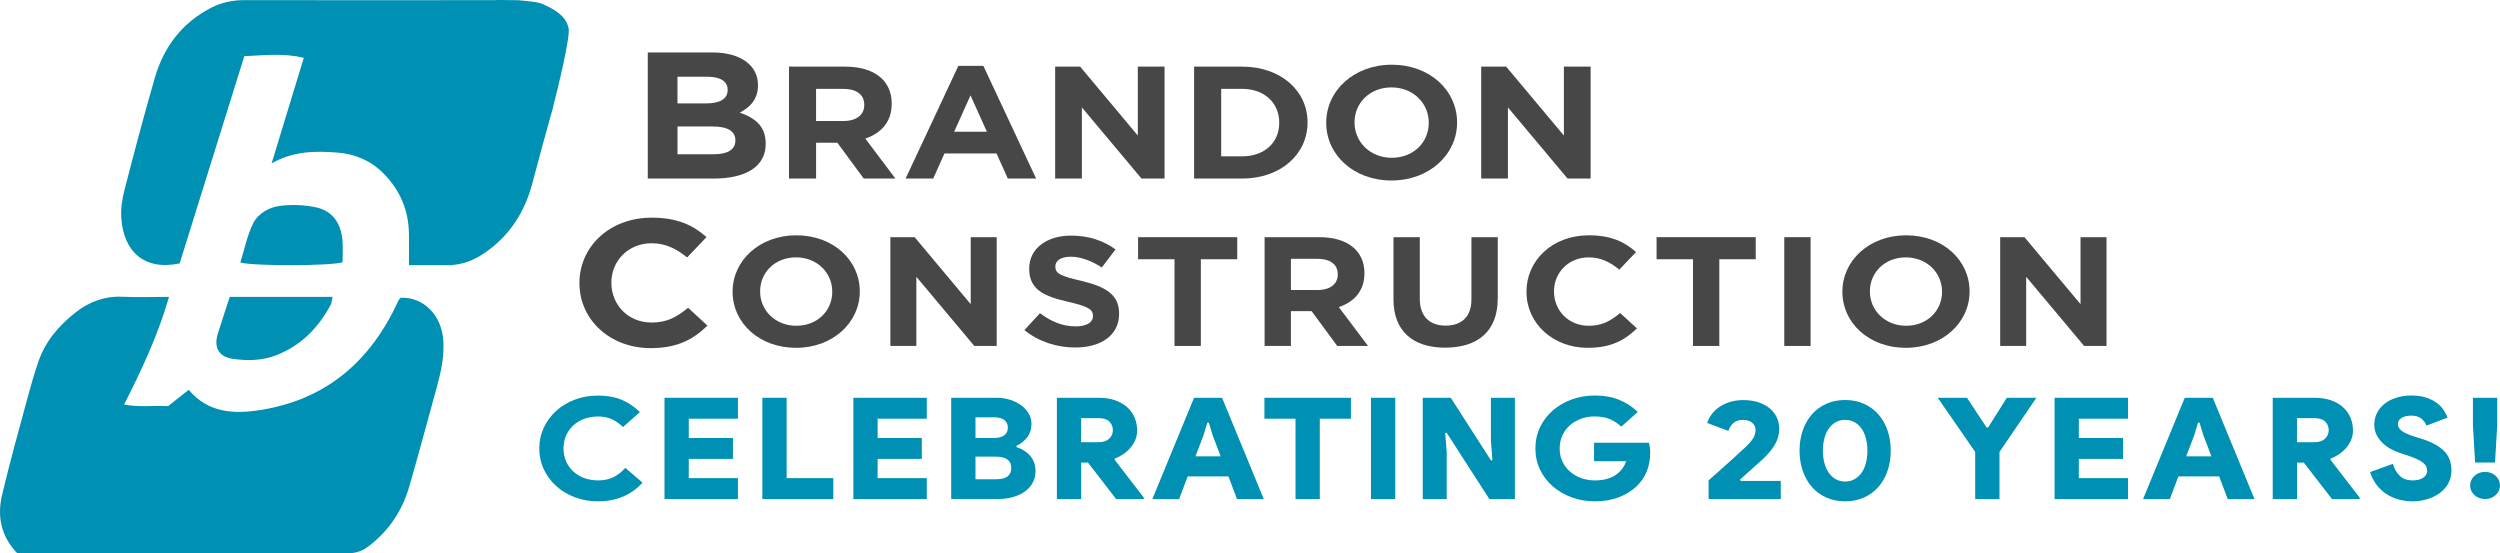 <?xml version="1.0" encoding="UTF-8"?>
<svg xmlns="http://www.w3.org/2000/svg" id="Layer_2" data-name="Layer 2" viewBox="0 0 1109.96 245.64">
  <defs>
    <style>
      .cls-1 {
        fill: #474747;
      }

      .cls-1, .cls-2 {
        stroke-width: 0px;
      }

      .cls-2 {
        fill: #0090b3;
      }
    </style>
  </defs>
  <g id="Layer_2-2" data-name="Layer 2">
    <g>
      <g>
        <path class="cls-2" d="M245.47,47.84c2.26-8.86,7.92-31.82,6.95-35.51-.91-3.46-2.78-6.64-11.35-10.51-1.57-.71-4.54-1.14-7.75-1.41-1.77-.26-3.6-.37-5.49-.36h-1.84c-3.25-.08-5.69-.04-5.69-.04l.02.05c-37.22.05-74.45.05-111.67-.01-5.29,0-10.24.99-14.92,3.41-12.88,6.65-20.98,17.31-24.95,30.98-4.78,16.45-9.15,33.02-13.43,49.61-1.07,4.14-1.79,8.6-1.49,12.83,1.01,14.63,10.03,23.43,25.91,20.07,9.47-30.35,19.03-61.01,28.7-92,8.96-.41,17.39-1.44,26.42.72-4.83,15.84-9.42,30.89-14.29,46.85,9.83-5.56,19.59-5.52,29.31-4.77,7.8.6,14.81,3.61,20.44,9.32,7.3,7.41,11.06,16.3,11.22,26.7.07,4.46,0,8.93,0,13.95,6.44,0,12,.03,17.56,0,5.99-.04,11.3-2.15,16.18-5.51,11.07-7.62,17.75-18.2,21.12-31.08,2.61-9.97,5.35-19.91,8.1-29.84l.03.07s.25-.95.66-2.54c.05-.15.11-.3.17-.45.02-.17.05-.33.07-.5v-.03Z"></path>
        <path class="cls-2" d="M177.84,132.19c-.48.62-.8.91-.97,1.28-12.11,26.65-31.79,43.89-61.21,48.56-11.75,1.87-23.25,1.36-31.87-8.96-3.29,2.6-6.33,5-9.17,7.25-6.51-.34-12.61.56-19.51-.71,7.97-15.81,15.07-30.86,19.92-47.8-7.27,0-14.03.23-20.76-.06-7.87-.34-14.67,2.22-20.69,6.94-7.44,5.83-13.47,12.87-16.58,21.97-1.8,5.26-3.33,10.62-4.78,15.98-3.86,14.34-7.89,28.65-11.3,43.1-2.18,9.26-.68,18.04,6.69,25.86h110.08c12.2,0,24.41-.06,36.61.04,3.46.03,6.35-.85,9.17-2.98,9.11-6.86,15.11-15.83,18.24-26.65,4.25-14.67,8.17-29.44,12.24-44.16,1.87-6.78,3.35-13.59,2.87-20.74-.76-11.12-8.76-19.37-18.97-18.91h0Z"></path>
        <path class="cls-2" d="M96.72,148.14c-1.9,6.09.38,10.27,6.63,11.18,6.56.95,13.16.83,19.51-1.68,10.9-4.31,18.5-12.14,23.94-22.28.52-.97.54-2.2.84-3.54h-45.64c-1.87,5.77-3.63,11.03-5.29,16.32h.01Z"></path>
        <path class="cls-2" d="M152.07,106.89c-.6-7.5-4.22-13.2-11.74-14.83-5.11-1.11-10.65-1.3-15.85-.68-4.93.59-9.86,3.31-12.09,7.8-2.68,5.4-3.85,11.55-5.68,17.39,6.19,1.63,39.97,1.52,45.39-.11,0-3.07.22-6.34-.04-9.57h0Z"></path>
      </g>
      <g>
        <path class="cls-1" d="M316.9,79.28h-29.3V23.28h28.6c12.58,0,20.33,5.68,20.33,14.48v.16c0,6.32-3.7,9.84-8.1,12.08,7.13,2.48,11.53,6.24,11.53,13.76v.16c0,10.24-9.15,15.36-23.06,15.36h0ZM323.06,39.84c0-3.68-3.17-5.76-8.89-5.76h-13.38v11.84h12.5c5.98,0,9.77-1.76,9.77-5.92v-.16h0ZM326.49,62.24c0-3.76-3.08-6.08-10.03-6.08h-15.66v12.32h16.1c5.98,0,9.59-1.92,9.59-6.08,0,0,0-.16,0-.16Z"></path>
        <path class="cls-1" d="M383.49,79.28l-11.71-15.9h-9.45v15.9h-12.03V29.58h24.99c12.89,0,20.62,6.18,20.62,16.4v.14c0,8.02-4.76,13.06-11.71,15.41l13.35,17.75h-14.06ZM383.72,46.55c0-4.69-3.59-7.1-9.45-7.1h-11.95v14.27h12.18c5.86,0,9.22-2.84,9.22-7.03v-.14h0Z"></path>
        <path class="cls-1" d="M447.45,79.28l-5-11.15h-23.12l-5,11.15h-12.26l23.43-50.05h11.09l23.43,50.05h-12.57,0ZM430.89,42.36l-7.26,16.12h14.53l-7.26-16.12h0Z"></path>
        <path class="cls-1" d="M506.81,79.28l-26.47-31.59v31.59h-11.87V29.58h11.09l25.61,30.6v-30.6h11.87v49.7h-10.23,0Z"></path>
        <path class="cls-1" d="M551.48,79.28h-21.32V29.58h21.32c17.18,0,29.05,10.72,29.05,24.71v.14c0,13.99-11.87,24.85-29.05,24.85ZM567.96,54.43c0-8.8-6.64-14.98-16.48-14.98h-9.29v29.96h9.29c9.84,0,16.48-6.04,16.48-14.84v-.14Z"></path>
        <path class="cls-1" d="M617.79,80.13c-16.87,0-28.97-11.43-28.97-25.56v-.14c0-14.13,12.26-25.7,29.13-25.7s28.97,11.43,28.97,25.56v.14c0,14.13-12.26,25.7-29.13,25.7ZM634.35,54.43c0-8.52-6.87-15.62-16.56-15.62s-16.4,6.96-16.4,15.48v.14c0,8.52,6.87,15.62,16.56,15.62s16.4-6.96,16.4-15.48v-.14Z"></path>
        <path class="cls-1" d="M695.97,79.28l-26.47-31.59v31.59h-11.87V29.58h11.09l25.62,30.6v-30.6h11.87v49.7h-10.24Z"></path>
      </g>
      <g>
        <path class="cls-1" d="M288.85,154.56c-18.13,0-31.59-12.72-31.59-28.8v-.16c0-15.92,13.2-28.96,32.12-28.96,11.62,0,18.57,3.52,24.29,8.64l-8.62,9.04c-4.75-3.92-9.59-6.32-15.75-6.32-10.38,0-17.86,7.84-17.86,17.44v.16c0,9.6,7.3,17.6,17.86,17.6,7.04,0,11.35-2.56,16.19-6.56l8.62,7.92c-6.34,6.16-13.38,10-25.26,10h0Z"></path>
        <path class="cls-1" d="M353.42,154.43c-16.39,0-28.16-11.11-28.16-24.84v-.14c0-13.73,11.92-24.98,28.31-24.98s28.16,11.11,28.16,24.84v.14c0,13.73-11.92,24.98-28.31,24.98ZM369.51,129.45c0-8.28-6.68-15.18-16.09-15.18s-15.94,6.76-15.94,15.04v.14c0,8.28,6.68,15.18,16.09,15.18s15.94-6.76,15.94-15.04v-.14h0Z"></path>
        <path class="cls-1" d="M432.58,153.6l-25.73-30.71v30.71h-11.54v-48.3h10.78l24.89,29.74v-29.74h11.54v48.3h-9.94,0Z"></path>
        <path class="cls-1" d="M477.36,154.29c-8.05,0-16.17-2.55-22.54-7.73l6.91-7.52c4.78,3.59,9.79,5.86,15.86,5.86,4.78,0,7.67-1.72,7.67-4.55v-.14c0-2.69-1.82-4.07-10.7-6.14-10.7-2.48-17.61-5.17-17.61-14.77v-.14c0-8.76,7.74-14.56,18.59-14.56,7.74,0,14.34,2.21,19.73,6.14l-6.07,8c-4.71-2.97-9.33-4.76-13.81-4.76s-6.83,1.86-6.83,4.21v.14c0,3.17,2.28,4.21,11.46,6.35,10.78,2.55,16.85,6.07,16.85,14.49v.14c0,9.59-8.04,14.97-19.51,14.97h0Z"></path>
        <path class="cls-1" d="M533.15,115.1v38.5h-11.69v-38.5h-16.17v-9.8h44.02v9.8h-16.17.01Z"></path>
        <path class="cls-1" d="M593.71,153.6l-11.38-15.46h-9.18v15.46h-11.69v-48.3h24.29c12.52,0,20.04,6,20.04,15.94v.14c0,7.8-4.63,12.7-11.38,14.97l12.98,17.25h-13.68ZM593.94,121.79c0-4.55-3.49-6.9-9.18-6.9h-11.61v13.87h11.84c5.69,0,8.96-2.76,8.96-6.83v-.14h-.01Z"></path>
        <path class="cls-1" d="M641.68,154.36c-14.27,0-23-7.25-23-21.46v-27.6h11.69v27.32c0,7.87,4.33,11.94,11.46,11.94s11.46-3.93,11.46-11.59v-27.67h11.69v27.25c0,14.63-9.03,21.8-23.3,21.8h0Z"></path>
        <path class="cls-1" d="M704.98,154.43c-15.63,0-27.25-10.97-27.25-24.84v-.14c0-13.73,11.38-24.98,27.7-24.98,10.02,0,16.01,3.04,20.95,7.45l-7.44,7.8c-4.1-3.38-8.27-5.45-13.58-5.45-8.96,0-15.41,6.76-15.41,15.04v.14c0,8.28,6.3,15.18,15.41,15.18,6.07,0,9.79-2.21,13.96-5.66l7.44,6.83c-5.46,5.31-11.54,8.62-21.78,8.62h0Z"></path>
        <path class="cls-1" d="M763.35,115.1v38.5h-11.69v-38.5h-16.17v-9.8h44.02v9.8h-16.17,0Z"></path>
        <path class="cls-1" d="M792.19,153.6v-48.3h11.69v48.3h-11.69Z"></path>
        <path class="cls-1" d="M846.15,154.43c-16.39,0-28.16-11.11-28.16-24.84v-.14c0-13.73,11.92-24.98,28.31-24.98s28.16,11.11,28.16,24.84v.14c0,13.73-11.92,24.98-28.31,24.98ZM862.24,129.45c0-8.28-6.68-15.18-16.09-15.18s-15.94,6.76-15.94,15.04v.14c0,8.28,6.68,15.18,16.09,15.18s15.94-6.76,15.94-15.04v-.14h0Z"></path>
        <path class="cls-1" d="M925.32,153.6l-25.73-30.71v30.71h-11.54v-48.3h10.78l24.89,29.74v-29.74h11.54v48.3h-9.94Z"></path>
      </g>
      <g>
        <path class="cls-2" d="M285.28,214.29c-5.07,5.53-11.67,8.29-19.82,8.29-3.69,0-7.11-.61-10.29-1.82-3.18-1.21-5.93-2.88-8.25-4.99-2.33-2.11-4.16-4.59-5.49-7.44-1.34-2.85-2-5.92-2-9.23s.67-6.38,2-9.23c1.33-2.85,3.17-5.33,5.49-7.44,2.32-2.11,5.08-3.78,8.25-4.99,3.18-1.21,6.61-1.82,10.29-1.82,4.05,0,7.56.63,10.53,1.88s5.68,3.08,8.12,5.46l-7.53,6.66c-1.29-1.34-2.83-2.46-4.63-3.36-1.8-.9-3.94-1.35-6.42-1.35-2.17,0-4.18.34-6.04,1-1.87.67-3.49,1.63-4.87,2.89-1.38,1.26-2.46,2.75-3.25,4.49-.78,1.74-1.17,3.67-1.17,5.81s.39,4.07,1.17,5.81c.78,1.74,1.86,3.23,3.25,4.49,1.38,1.26,3,2.22,4.87,2.89,1.87.67,3.88,1,6.04,1,2.62,0,4.9-.48,6.84-1.44,1.93-.96,3.68-2.34,5.25-4.14l7.67,6.59Z"></path>
        <path class="cls-2" d="M305.8,185.91v8.54h19.62v9.29h-19.62v8.54h21.83v9.29h-32.6v-44.96h32.6v9.29h-21.83Z"></path>
        <path class="cls-2" d="M338.47,176.61h10.78v35.67h20.72v9.29h-31.5v-44.96Z"></path>
        <path class="cls-2" d="M389.65,185.91v8.54h19.62v9.29h-19.62v8.54h21.83v9.29h-32.6v-44.96h32.6v9.29h-21.83Z"></path>
        <path class="cls-2" d="M422.32,176.61h20.1c2.21,0,4.27.31,6.18.94,1.91.63,3.56,1.47,4.94,2.51,1.38,1.05,2.46,2.27,3.25,3.67s1.17,2.86,1.17,4.36c0,2.47-.66,4.52-1.97,6.15-1.31,1.63-2.87,2.85-4.66,3.64v.63c2.62.88,4.69,2.22,6.18,4.02,1.5,1.8,2.25,4.02,2.25,6.66,0,1.93-.43,3.65-1.28,5.18-.85,1.53-2.03,2.83-3.52,3.89-1.5,1.07-3.27,1.88-5.32,2.45-2.05.57-4.27.85-6.67.85h-20.65v-44.96ZM441.39,194.45c1.93,0,3.43-.4,4.49-1.19,1.06-.79,1.59-1.93,1.59-3.39s-.53-2.59-1.59-3.39c-1.06-.79-2.46-1.19-4.21-1.19h-8.57v9.17h8.29ZM442.29,212.78c4.47,0,6.7-1.67,6.7-5.02s-2.33-5.02-6.98-5.02h-8.91v10.05h9.19Z"></path>
        <path class="cls-2" d="M469.23,176.61h18.65c2.67,0,5.06.37,7.18,1.1,2.12.73,3.9,1.75,5.35,3.04,1.45,1.3,2.56,2.84,3.32,4.62s1.14,3.71,1.14,5.81c0,1.47-.27,2.83-.79,4.08s-1.24,2.42-2.14,3.49c-.9,1.07-1.95,2.01-3.14,2.83s-2.49,1.5-3.87,2.04v.57l12.92,16.77v.63h-12.29l-12.5-16.2h-3.04v16.2h-10.78v-44.96ZM487.88,196.33c1.93,0,3.45-.51,4.56-1.54,1.11-1.03,1.66-2.29,1.66-3.8s-.52-2.77-1.55-3.8c-1.04-1.03-2.59-1.54-4.66-1.54h-7.88v10.67h7.88Z"></path>
        <path class="cls-2" d="M530.15,176.61h12.43l18.51,44.96h-11.88l-3.8-10.05h-18.1l-3.8,10.05h-11.88l18.51-44.96ZM541.96,202.61l-3.59-9.42-1.66-5.53h-.69l-1.66,5.53-3.59,9.42h11.19Z"></path>
        <path class="cls-2" d="M575.19,221.57v-35.67h-13.81v-9.29h38.41v9.29h-13.82v35.67h-10.78Z"></path>
        <path class="cls-2" d="M608.69,176.61h10.78v44.96h-10.78v-44.96Z"></path>
        <path class="cls-2" d="M631.69,176.61h12.43l17.82,27.76h.69l-.69-8.67v-19.09h10.64v44.96h-11.33l-18.93-29.39h-.69l.69,8.67v20.72h-10.64v-44.96Z"></path>
        <path class="cls-2" d="M707.74,196.58h24.38c.14.5.26,1.15.38,1.95.11.8.17,1.55.17,2.26,0,3.18-.51,6.01-1.52,8.48-1.01,2.47-2.49,4.65-4.42,6.53-2.21,2.13-4.88,3.8-8.01,4.99-3.13,1.19-6.7,1.79-10.71,1.79-3.59,0-6.99-.59-10.19-1.76-3.2-1.17-6-2.79-8.39-4.87s-4.28-4.54-5.66-7.41c-1.38-2.87-2.07-6.02-2.07-9.45s.69-6.58,2.07-9.45c1.38-2.87,3.27-5.34,5.66-7.41s5.19-3.69,8.39-4.87c3.2-1.17,6.6-1.76,10.19-1.76,4.19,0,7.84.65,10.95,1.95,3.11,1.3,5.84,3.08,8.19,5.34l-7.32,6.53c-1.61-1.46-3.33-2.58-5.15-3.36-1.82-.77-4.09-1.16-6.8-1.16-2.12,0-4.11.35-5.98,1.04-1.86.69-3.5,1.65-4.9,2.89-1.41,1.24-2.51,2.72-3.32,4.46s-1.21,3.67-1.21,5.81.4,4.07,1.21,5.81,1.92,3.22,3.35,4.46c1.43,1.24,3.08,2.2,4.97,2.89,1.89.69,3.91,1.04,6.08,1.04,4.24,0,7.62-1.03,10.15-3.08.78-.63,1.51-1.41,2.18-2.35.67-.94,1.21-1.98,1.62-3.11h-14.3v-8.16Z"></path>
        <path class="cls-2" d="M772.88,213.54h17.75v8.04h-32.05v-8.29c2.76-2.47,5.32-4.75,7.67-6.84,1.01-.88,2.03-1.78,3.04-2.7.97-.92,1.88-1.77,2.73-2.54.85-.77,1.61-1.46,2.28-2.07.67-.61,1.16-1.08,1.48-1.41,1.34-1.34,2.28-2.52,2.83-3.55.55-1.03.83-2.14.83-3.36s-.5-2.25-1.49-3.11c-.99-.86-2.36-1.29-4.11-1.29s-3.14.45-4.18,1.35c-1.04.9-1.81,2.08-2.31,3.55l-9.39-3.52c.42-1.3,1.06-2.55,1.93-3.77.87-1.21,1.98-2.29,3.32-3.23,1.33-.94,2.91-1.71,4.73-2.29,1.82-.58,3.83-.88,6.04-.88,2.49,0,4.72.33,6.7.97,1.98.65,3.65,1.54,5.01,2.67,1.36,1.13,2.41,2.47,3.14,4.02.74,1.55,1.11,3.22,1.11,5.02,0,2.6-.66,4.99-1.97,7.19s-3.14,4.36-5.49,6.5l-9.95,8.92.35.63Z"></path>
        <path class="cls-2" d="M819.22,222.58c-3.13,0-5.94-.57-8.43-1.7-2.49-1.13-4.61-2.7-6.36-4.71s-3.1-4.38-4.04-7.13c-.94-2.74-1.42-5.72-1.42-8.95s.47-6.21,1.42-8.95c.94-2.74,2.29-5.12,4.04-7.13s3.87-3.58,6.36-4.71c2.49-1.13,5.29-1.7,8.43-1.7s5.88.57,8.39,1.7c2.51,1.13,4.64,2.7,6.39,4.71,1.75,2.01,3.1,4.39,4.04,7.13.94,2.74,1.42,5.73,1.42,8.95s-.47,6.21-1.42,8.95c-.94,2.74-2.29,5.12-4.04,7.13-1.75,2.01-3.88,3.58-6.39,4.71-2.51,1.13-5.31,1.7-8.39,1.7ZM819.22,213.79c1.57,0,2.96-.34,4.18-1.04,1.22-.69,2.26-1.64,3.11-2.86.85-1.21,1.5-2.66,1.93-4.33.44-1.67.66-3.5.66-5.46s-.22-3.79-.66-5.46c-.44-1.67-1.08-3.12-1.93-4.33-.85-1.21-1.89-2.17-3.11-2.86-1.22-.69-2.61-1.04-4.18-1.04s-2.96.34-4.18,1.04c-1.22.69-2.26,1.64-3.11,2.86-.85,1.21-1.5,2.66-1.93,4.33-.44,1.67-.66,3.5-.66,5.46s.22,3.79.66,5.46c.44,1.67,1.08,3.12,1.93,4.33.85,1.21,1.89,2.17,3.11,2.86,1.22.69,2.61,1.04,4.18,1.04Z"></path>
        <path class="cls-2" d="M876.97,200.66l-16.65-24.05h12.99l8.7,13.19h.69l8.29-13.19h13.12l-16.37,24.05v20.91h-10.78v-20.91Z"></path>
        <path class="cls-2" d="M922.97,185.91v8.54h19.62v9.29h-19.62v8.54h21.83v9.29h-32.6v-44.96h32.6v9.29h-21.83Z"></path>
        <path class="cls-2" d="M970.01,176.61h12.43l18.51,44.96h-11.88l-3.8-10.05h-18.1l-3.8,10.05h-11.88l18.51-44.96ZM981.83,202.61l-3.59-9.42-1.66-5.53h-.69l-1.66,5.53-3.59,9.42h11.19Z"></path>
        <path class="cls-2" d="M1009.04,176.61h18.65c2.67,0,5.06.37,7.18,1.1,2.12.73,3.9,1.75,5.35,3.04,1.45,1.3,2.56,2.84,3.32,4.62s1.14,3.71,1.14,5.81c0,1.47-.27,2.83-.79,4.08s-1.24,2.42-2.14,3.49c-.9,1.07-1.95,2.01-3.14,2.83s-2.49,1.5-3.87,2.04v.57l12.92,16.77v.63h-12.29l-12.5-16.2h-3.04v16.2h-10.78v-44.96ZM1027.69,196.33c1.93,0,3.45-.51,4.56-1.54,1.11-1.03,1.66-2.29,1.66-3.8s-.52-2.77-1.55-3.8c-1.04-1.03-2.59-1.54-4.66-1.54h-7.88v10.67h7.88Z"></path>
        <path class="cls-2" d="M1071.28,222.58c-4.61,0-8.58-1.12-11.92-3.36-3.34-2.24-5.7-5.45-7.08-9.64l10.15-3.64c.6,2.13,1.59,3.89,2.97,5.27,1.38,1.38,3.34,2.07,5.87,2.07.83,0,1.62-.08,2.38-.25.76-.17,1.43-.43,2-.79.58-.36,1.05-.81,1.42-1.35.37-.54.55-1.17.55-1.88s-.15-1.37-.45-1.98c-.3-.61-.79-1.17-1.49-1.7s-1.61-1.05-2.76-1.57c-1.15-.52-2.6-1.08-4.35-1.66l-3.04-1c-1.29-.42-2.61-.99-3.97-1.73-1.36-.73-2.59-1.62-3.7-2.67-1.11-1.05-2-2.25-2.69-3.61-.69-1.36-1.04-2.88-1.04-4.55,0-1.8.39-3.5,1.17-5.09.78-1.59,1.89-2.96,3.32-4.11,1.43-1.15,3.15-2.06,5.18-2.73,2.03-.67,4.26-1,6.7-1,2.58,0,4.79.3,6.63.91,1.84.61,3.41,1.38,4.7,2.32,1.29.94,2.31,2,3.07,3.17.76,1.17,1.35,2.3,1.76,3.39l-9.33,3.58c-.51-1.34-1.31-2.42-2.42-3.23s-2.53-1.22-4.28-1.22c-1.84,0-3.31.35-4.39,1.04-1.08.69-1.62,1.58-1.62,2.67s.55,2.14,1.66,3.01c1.11.88,3.06,1.76,5.87,2.64l3.04.94c4.19,1.3,7.44,3.04,9.74,5.21,2.3,2.18,3.45,5.11,3.45,8.79,0,2.34-.52,4.38-1.55,6.09-1.04,1.72-2.37,3.14-4.01,4.27-1.64,1.13-3.48,1.98-5.53,2.54-2.05.56-4.06.85-6.04.85Z"></path>
        <path class="cls-2" d="M1103.33,221.57c-1.84,0-3.41-.59-4.7-1.76-1.29-1.17-1.93-2.6-1.93-4.27s.64-3.1,1.93-4.27c1.29-1.17,2.85-1.76,4.7-1.76s3.41.59,4.7,1.76c1.29,1.17,1.93,2.6,1.93,4.27s-.65,3.1-1.93,4.27-2.86,1.76-4.7,1.76ZM1097.94,188.92v-12.31h10.78v12.31l-.97,16.45h-8.84l-.97-16.45Z"></path>
      </g>
    </g>
  </g>
</svg>
